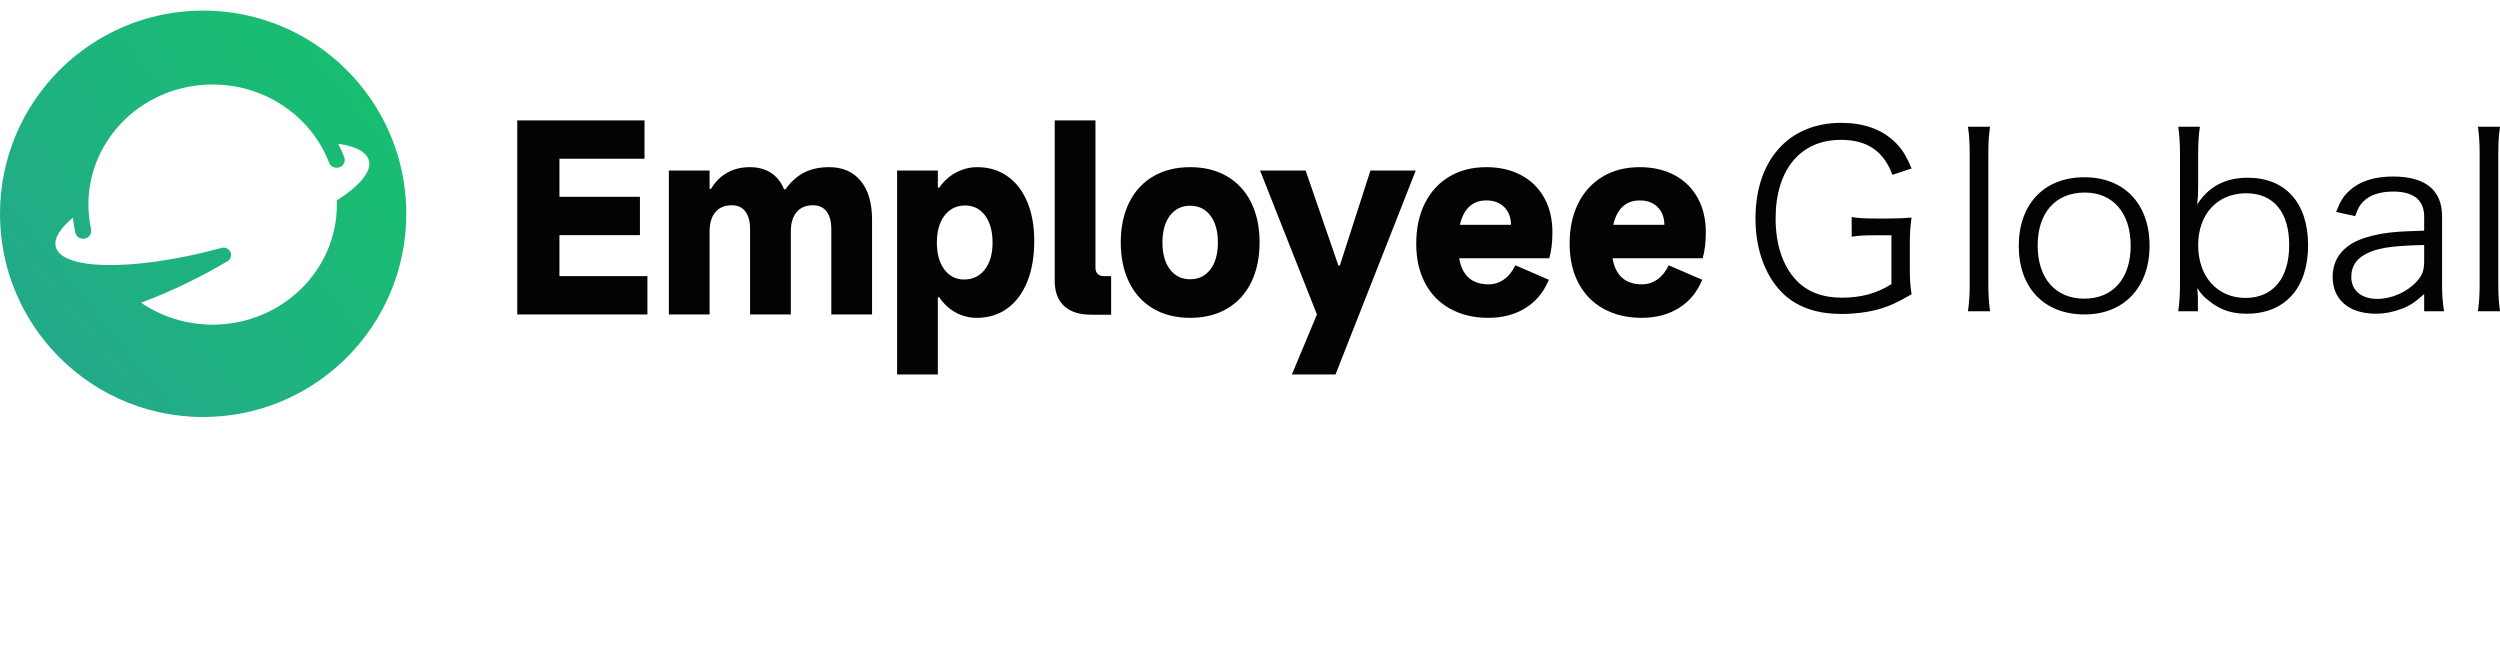 <?xml version="1.0" encoding="UTF-8"?>
<svg width="472px" height="124px" viewBox="0 0 472 124" version="1.1" xmlns="http://www.w3.org/2000/svg" xmlns:xlink="http://www.w3.org/1999/xlink">
    <title>编组 3</title>
    <defs>
        <linearGradient x1="99.968%" y1="20.005%" x2="14.075%" y2="89.539%" id="linearGradient-1">
            <stop stop-color="#17C06E" offset="0%"></stop>
            <stop stop-color="#23A98A" offset="100%"></stop>
        </linearGradient>
    </defs>
    <g id="页面-1" stroke="none" stroke-width="1" fill="none" fill-rule="evenodd">
        <g id="编组">
            <rect id="矩形" x="0" y="0" width="472" height="124"></rect>
            <g id="编组-48" transform="translate(0, 2)">
                <path d="M347.698,57.275 C350.061,57.275 352.655,56.954 354.601,56.404 C356.732,55.808 358.122,55.166 360.902,53.561 C360.624,51.727 360.578,50.627 360.578,48.472 L360.578,44.255 C360.578,42.146 360.624,40.999 360.902,39.074 C359.586,39.2 358.386,39.249 356.518,39.256 L354.647,39.257 C352.146,39.257 350.987,39.211 349.597,38.982 L349.597,42.696 C350.895,42.467 351.96,42.421 354.37,42.421 L357.103,42.421 L357.103,51.636 C354.37,53.378 351.404,54.203 347.744,54.203 C344.084,54.203 341.211,53.103 339.126,50.902 C336.578,48.197 335.234,44.163 335.234,39.257 C335.234,30.042 339.914,24.403 347.559,24.403 C352.516,24.403 355.62,26.512 357.288,31.005 L360.902,29.813 C359.883,27.337 359.049,26.008 357.52,24.587 C355.064,22.34 351.729,21.194 347.605,21.194 C337.736,21.194 331.435,28.208 331.435,39.257 C331.435,45.447 333.52,50.719 337.134,53.882 C339.821,56.174 343.296,57.275 347.698,57.275 Z M375.722,56.77 C375.49,54.937 375.398,53.699 375.398,51.636 L375.398,27.108 C375.398,24.816 375.49,23.578 375.722,21.927 L371.552,21.927 C371.784,23.578 371.876,24.816 371.876,27.062 L371.876,51.636 C371.876,53.699 371.784,55.12 371.552,56.77 L375.722,56.77 Z M393.56,57.366 C401.019,57.366 405.838,52.232 405.838,44.392 C405.838,36.507 401.066,31.463 393.513,31.463 C385.961,31.463 381.143,36.507 381.143,44.438 C381.143,52.369 385.961,57.366 393.56,57.366 Z M393.513,54.386 C388.093,54.386 384.71,50.581 384.71,44.346 C384.71,38.157 388.093,34.352 393.606,34.352 C398.934,34.352 402.27,38.203 402.27,44.392 C402.27,50.581 398.934,54.386 393.513,54.386 Z M424.185,57.229 C431.413,57.229 435.768,52.369 435.768,44.3 C435.768,36.323 431.506,31.555 424.371,31.555 C420.154,31.555 417.004,33.206 414.826,36.598 C414.965,35.406 415.012,34.581 415.012,33.343 L415.012,27.154 C415.012,24.953 415.104,23.624 415.336,21.927 L411.259,21.927 C411.49,23.715 411.583,25.183 411.583,27.108 L411.583,51.498 C411.583,53.699 411.49,55.028 411.259,56.77 L414.965,56.77 L414.965,54.203 C414.965,53.607 414.919,53.24 414.826,52.369 C415.568,53.47 415.985,53.974 417.004,54.753 C419.135,56.495 421.266,57.229 424.185,57.229 Z M423.954,54.249 C418.625,54.249 415.012,50.214 415.012,44.3 C415.012,38.432 418.625,34.489 424.093,34.489 C429.236,34.489 432.201,38.065 432.201,44.255 C432.201,50.535 429.143,54.249 423.954,54.249 Z M448.602,57.229 C450.178,57.229 451.846,56.908 453.421,56.312 C454.996,55.716 455.876,55.12 457.683,53.515 L457.683,56.77 L461.436,56.77 C461.158,54.937 461.066,53.79 461.066,51.727 L461.066,38.845 C461.066,33.893 457.915,31.326 451.799,31.326 C448.324,31.326 445.544,32.197 443.645,33.939 C442.486,34.948 441.884,35.911 441.05,38.019 L444.664,38.799 C445.127,37.423 445.498,36.782 446.1,36.14 C447.398,34.81 449.297,34.168 451.846,34.168 C455.691,34.168 457.683,35.773 457.683,38.891 L457.683,41.55 C451.985,41.687 449.761,41.962 447.027,42.742 C442.718,43.934 440.402,46.593 440.402,50.26 C440.402,54.616 443.506,57.229 448.602,57.229 Z M448.834,54.432 C445.822,54.432 443.923,52.828 443.923,50.306 C443.923,48.106 445.081,46.547 447.444,45.584 C449.529,44.713 452.17,44.392 457.683,44.255 L457.683,47.235 C457.683,49.068 457.313,50.031 456.247,51.177 C454.44,53.149 451.521,54.432 448.834,54.432 Z M472,56.77 C471.768,54.937 471.676,53.699 471.676,51.636 L471.676,27.108 C471.676,24.816 471.768,23.578 472,21.927 L467.83,21.927 C468.062,23.578 468.154,24.816 468.154,27.062 L468.154,51.636 C468.154,53.699 468.062,55.12 467.83,56.77 L472,56.77 Z" id="SalaryGlobal" fill="#030303" fill-rule="nonzero"></path>
                <path d="M122.233,57.371 L122.233,50.134 L105.622,50.134 L105.622,42.396 L120.822,42.396 L120.822,35.159 L105.622,35.159 L105.622,27.967 L121.686,27.967 L121.686,20.73 L97.658,20.73 L97.658,57.371 L122.233,57.371 Z M133.971,57.371 L133.971,41.713 C133.971,40.135 134.335,38.914 135.063,38.049 C135.791,37.184 136.822,36.752 138.157,36.752 C139.28,36.752 140.137,37.146 140.729,37.935 C141.32,38.724 141.616,39.832 141.616,41.258 L141.616,41.258 L141.616,57.371 L149.307,57.371 L149.307,41.713 C149.307,40.135 149.671,38.914 150.399,38.049 C151.127,37.184 152.158,36.752 153.493,36.752 C154.616,36.752 155.473,37.146 156.065,37.935 C156.656,38.724 156.952,39.832 156.952,41.258 L156.952,41.258 L156.952,57.371 L164.643,57.371 L164.643,39.483 C164.643,36.327 163.93,33.884 162.504,32.154 C161.078,30.425 159.091,29.56 156.542,29.56 C154.692,29.56 153.099,29.909 151.764,30.607 C150.429,31.305 149.276,32.352 148.306,33.748 L148.306,33.748 L148.032,33.748 C147.486,32.382 146.66,31.343 145.552,30.63 C144.445,29.917 143.118,29.56 141.57,29.56 C139.962,29.56 138.537,29.909 137.293,30.607 C136.049,31.305 135.033,32.321 134.244,33.657 L134.244,33.657 L133.971,33.657 L133.971,30.197 L126.28,30.197 L126.28,57.371 L133.971,57.371 Z M177.063,68.705 L177.063,54.139 L177.336,54.139 C178.156,55.353 179.18,56.301 180.408,56.984 C181.637,57.667 182.979,58.008 184.436,58.008 C186.62,58.008 188.531,57.417 190.17,56.233 C191.808,55.05 193.067,53.366 193.947,51.181 C194.827,48.996 195.266,46.432 195.266,43.488 C195.266,40.666 194.827,38.208 193.947,36.114 C193.067,34.021 191.815,32.405 190.192,31.267 C188.569,30.129 186.681,29.56 184.527,29.56 C183.101,29.56 181.751,29.901 180.476,30.584 C179.202,31.267 178.156,32.215 177.336,33.429 L177.336,33.429 L177.063,33.429 L177.063,30.197 L169.373,30.197 L169.373,68.705 L177.063,68.705 Z M182.024,50.771 C180.476,50.771 179.233,50.141 178.292,48.882 C177.352,47.623 176.881,45.931 176.881,43.807 C176.881,41.652 177.367,39.946 178.338,38.686 C179.308,37.427 180.598,36.797 182.206,36.797 C183.783,36.797 185.042,37.427 185.983,38.686 C186.923,39.946 187.394,41.652 187.394,43.807 C187.394,45.931 186.908,47.623 185.937,48.882 C184.967,50.141 183.662,50.771 182.024,50.771 Z M209.781,57.417 L209.781,50.134 L208.461,50.134 C207.369,50.134 206.823,49.588 206.823,48.495 L206.823,48.495 L206.823,20.73 L199.132,20.73 L199.132,51.044 C199.132,53.108 199.723,54.686 200.907,55.778 C202.09,56.87 203.789,57.417 206.003,57.417 L206.003,57.417 L209.781,57.417 Z M224.704,58.008 C227.374,58.008 229.695,57.432 231.667,56.279 C233.639,55.126 235.156,53.472 236.218,51.317 C237.279,49.163 237.81,46.644 237.81,43.761 C237.81,40.879 237.279,38.368 236.218,36.228 C235.156,34.089 233.639,32.443 231.667,31.29 C229.695,30.137 227.374,29.56 224.704,29.56 C222.034,29.56 219.714,30.137 217.742,31.29 C215.77,32.443 214.253,34.089 213.191,36.228 C212.129,38.368 211.598,40.879 211.598,43.761 C211.598,46.644 212.129,49.163 213.191,51.317 C214.253,53.472 215.77,55.126 217.742,56.279 C219.714,57.432 222.034,58.008 224.704,58.008 Z M224.704,50.726 C223.096,50.726 221.822,50.103 220.882,48.859 C219.941,47.615 219.471,45.916 219.471,43.761 C219.471,41.637 219.941,39.953 220.882,38.709 C221.822,37.465 223.096,36.843 224.704,36.843 C226.312,36.843 227.586,37.465 228.527,38.709 C229.467,39.953 229.938,41.637 229.938,43.761 C229.938,45.916 229.467,47.615 228.527,48.859 C227.586,50.103 226.312,50.726 224.704,50.726 Z M252.142,68.705 L267.296,30.197 L258.741,30.197 L252.962,48.131 L252.689,48.131 L246.5,30.197 L237.899,30.197 L248.638,57.371 L243.906,68.705 L252.142,68.705 Z" id="Employe" fill="#030303" fill-rule="nonzero"></path>
                <path d="M0,38.366 C0,41.945 0.489,45.412 1.406,48.7 L1.406,48.7 C2.986,54.355 5.825,59.482 9.607,63.762 L9.607,63.762 C16.632,71.717 26.906,76.731 38.353,76.731 L38.353,76.731 C59.533,76.731 76.707,59.555 76.707,38.366 L76.707,38.366 C76.707,34.532 76.146,30.831 75.1,27.339 L75.1,27.339 C74.527,25.421 73.806,23.565 72.95,21.785 L72.95,21.785 C66.765,8.899 53.596,0 38.353,0 L38.353,0 C17.171,0 0,17.177 0,38.366 M16.125,43.019 C16.886,42.805 17.358,42.062 17.195,41.313 L17.195,41.313 C16.892,39.92 16.721,38.48 16.697,37.007 L16.697,37.007 C16.691,36.88 16.691,36.749 16.691,36.622 L16.691,36.622 C16.691,24.102 27.193,13.951 40.146,13.951 L40.146,13.951 C48.651,13.951 56.097,18.328 60.212,24.873 L60.212,24.873 C60.973,26.087 61.619,27.374 62.137,28.722 L62.137,28.722 C62.413,29.442 63.225,29.827 63.988,29.613 L63.988,29.613 C64.839,29.374 65.304,28.485 64.995,27.682 L64.995,27.682 C64.661,26.813 64.278,25.968 63.85,25.148 L63.85,25.148 C65.655,25.405 67.104,25.841 68.114,26.454 L68.114,26.454 C68.837,26.892 69.337,27.425 69.572,28.049 L69.572,28.049 C69.594,28.104 69.615,28.163 69.632,28.221 L69.632,28.221 C70.103,29.799 68.92,31.724 66.488,33.751 L66.488,33.751 C65.658,34.445 64.685,35.146 63.583,35.851 L63.583,35.851 C63.595,36.106 63.601,36.364 63.601,36.622 L63.601,36.622 C63.601,49.141 53.098,59.292 40.146,59.292 L40.146,59.292 C35.118,59.292 30.458,57.762 26.639,55.157 L26.639,55.157 C32.352,52.999 37.816,50.363 42.984,47.304 L42.984,47.304 C43.06,47.248 43.134,47.193 43.209,47.138 L43.209,47.138 C43.537,46.812 43.706,46.331 43.583,45.82 L43.583,45.82 C43.419,45.139 42.731,44.674 42.012,44.756 L42.012,44.756 C42.004,44.758 41.996,44.758 41.988,44.76 L41.988,44.76 C41.847,44.801 41.709,44.837 41.569,44.876 L41.569,44.876 C33.27,47.111 25.552,48.166 19.879,48.038 L19.879,48.038 C18.556,48.007 17.348,47.913 16.266,47.755 L16.266,47.755 C13.09,47.289 11.03,46.268 10.562,44.693 L10.562,44.693 C10.551,44.657 10.542,44.621 10.533,44.585 L10.533,44.585 C10.14,43.015 11.348,41.115 13.767,39.112 L13.767,39.112 C13.86,40.061 14.007,40.993 14.206,41.907 L14.206,41.907 C14.358,42.606 14.997,43.077 15.698,43.077 L15.698,43.077 C15.839,43.077 15.982,43.058 16.125,43.019" id="Fill-7备份-9" fill="url(#linearGradient-1)"></path>
                <path d="M280.627,29.56 C283.115,29.56 285.299,30.061 287.18,31.062 C289.061,32.063 290.518,33.49 291.549,35.341 C292.581,37.192 293.096,39.361 293.096,41.85 C293.096,43.761 292.899,45.4 292.505,46.766 L292.505,46.766 L275.485,46.766 L275.539,47.05 C276.171,50.138 278.004,51.681 281.037,51.681 C282.129,51.681 283.115,51.363 283.995,50.726 C284.875,50.088 285.572,49.208 286.088,48.086 L286.088,48.086 L292.414,50.817 L292.257,51.191 C291.341,53.287 289.945,54.93 288.068,56.119 C286.081,57.379 283.722,58.008 280.991,58.008 C278.261,58.008 275.864,57.439 273.801,56.301 C271.738,55.163 270.153,53.54 269.046,51.431 C267.938,49.322 267.385,46.857 267.385,44.034 C267.385,41.091 267.931,38.534 269.023,36.365 C270.115,34.195 271.655,32.519 273.642,31.335 C275.629,30.152 277.958,29.56 280.627,29.56 Z M280.627,35.841 C278.018,35.841 276.35,37.374 275.622,40.439 L275.622,40.439 L285.269,40.439 C285.269,39.073 284.852,37.966 284.018,37.116 C283.183,36.266 282.053,35.841 280.627,35.841 Z" id="形状结合" fill="#030303"></path>
                <path d="M309.587,29.56 C312.074,29.56 314.259,30.061 316.14,31.062 C318.021,32.063 319.477,33.49 320.508,35.341 C321.54,37.192 322.056,39.361 322.056,41.85 C322.056,43.761 321.858,45.4 321.464,46.766 L321.464,46.766 L304.444,46.766 L304.498,47.05 C305.131,50.138 306.963,51.681 309.996,51.681 C311.088,51.681 312.074,51.363 312.954,50.726 C313.834,50.088 314.532,49.208 315.047,48.086 L315.047,48.086 L321.373,50.817 L321.216,51.191 C320.3,53.287 318.904,54.93 317.027,56.119 C315.04,57.379 312.681,58.008 309.951,58.008 C307.22,58.008 304.823,57.439 302.76,56.301 C300.697,55.163 299.112,53.54 298.005,51.431 C296.898,49.322 296.344,46.857 296.344,44.034 C296.344,41.091 296.89,38.534 297.982,36.365 C299.074,34.195 300.614,32.519 302.601,31.335 C304.588,30.152 306.917,29.56 309.587,29.56 Z M309.587,35.841 C306.977,35.841 305.309,37.374 304.581,40.439 L304.581,40.439 L314.228,40.439 C314.228,39.073 313.811,37.966 312.977,37.116 C312.143,36.266 311.012,35.841 309.587,35.841 Z" id="形状结合备份" fill="#030303"></path>
            </g>
        </g>
    </g>
</svg>